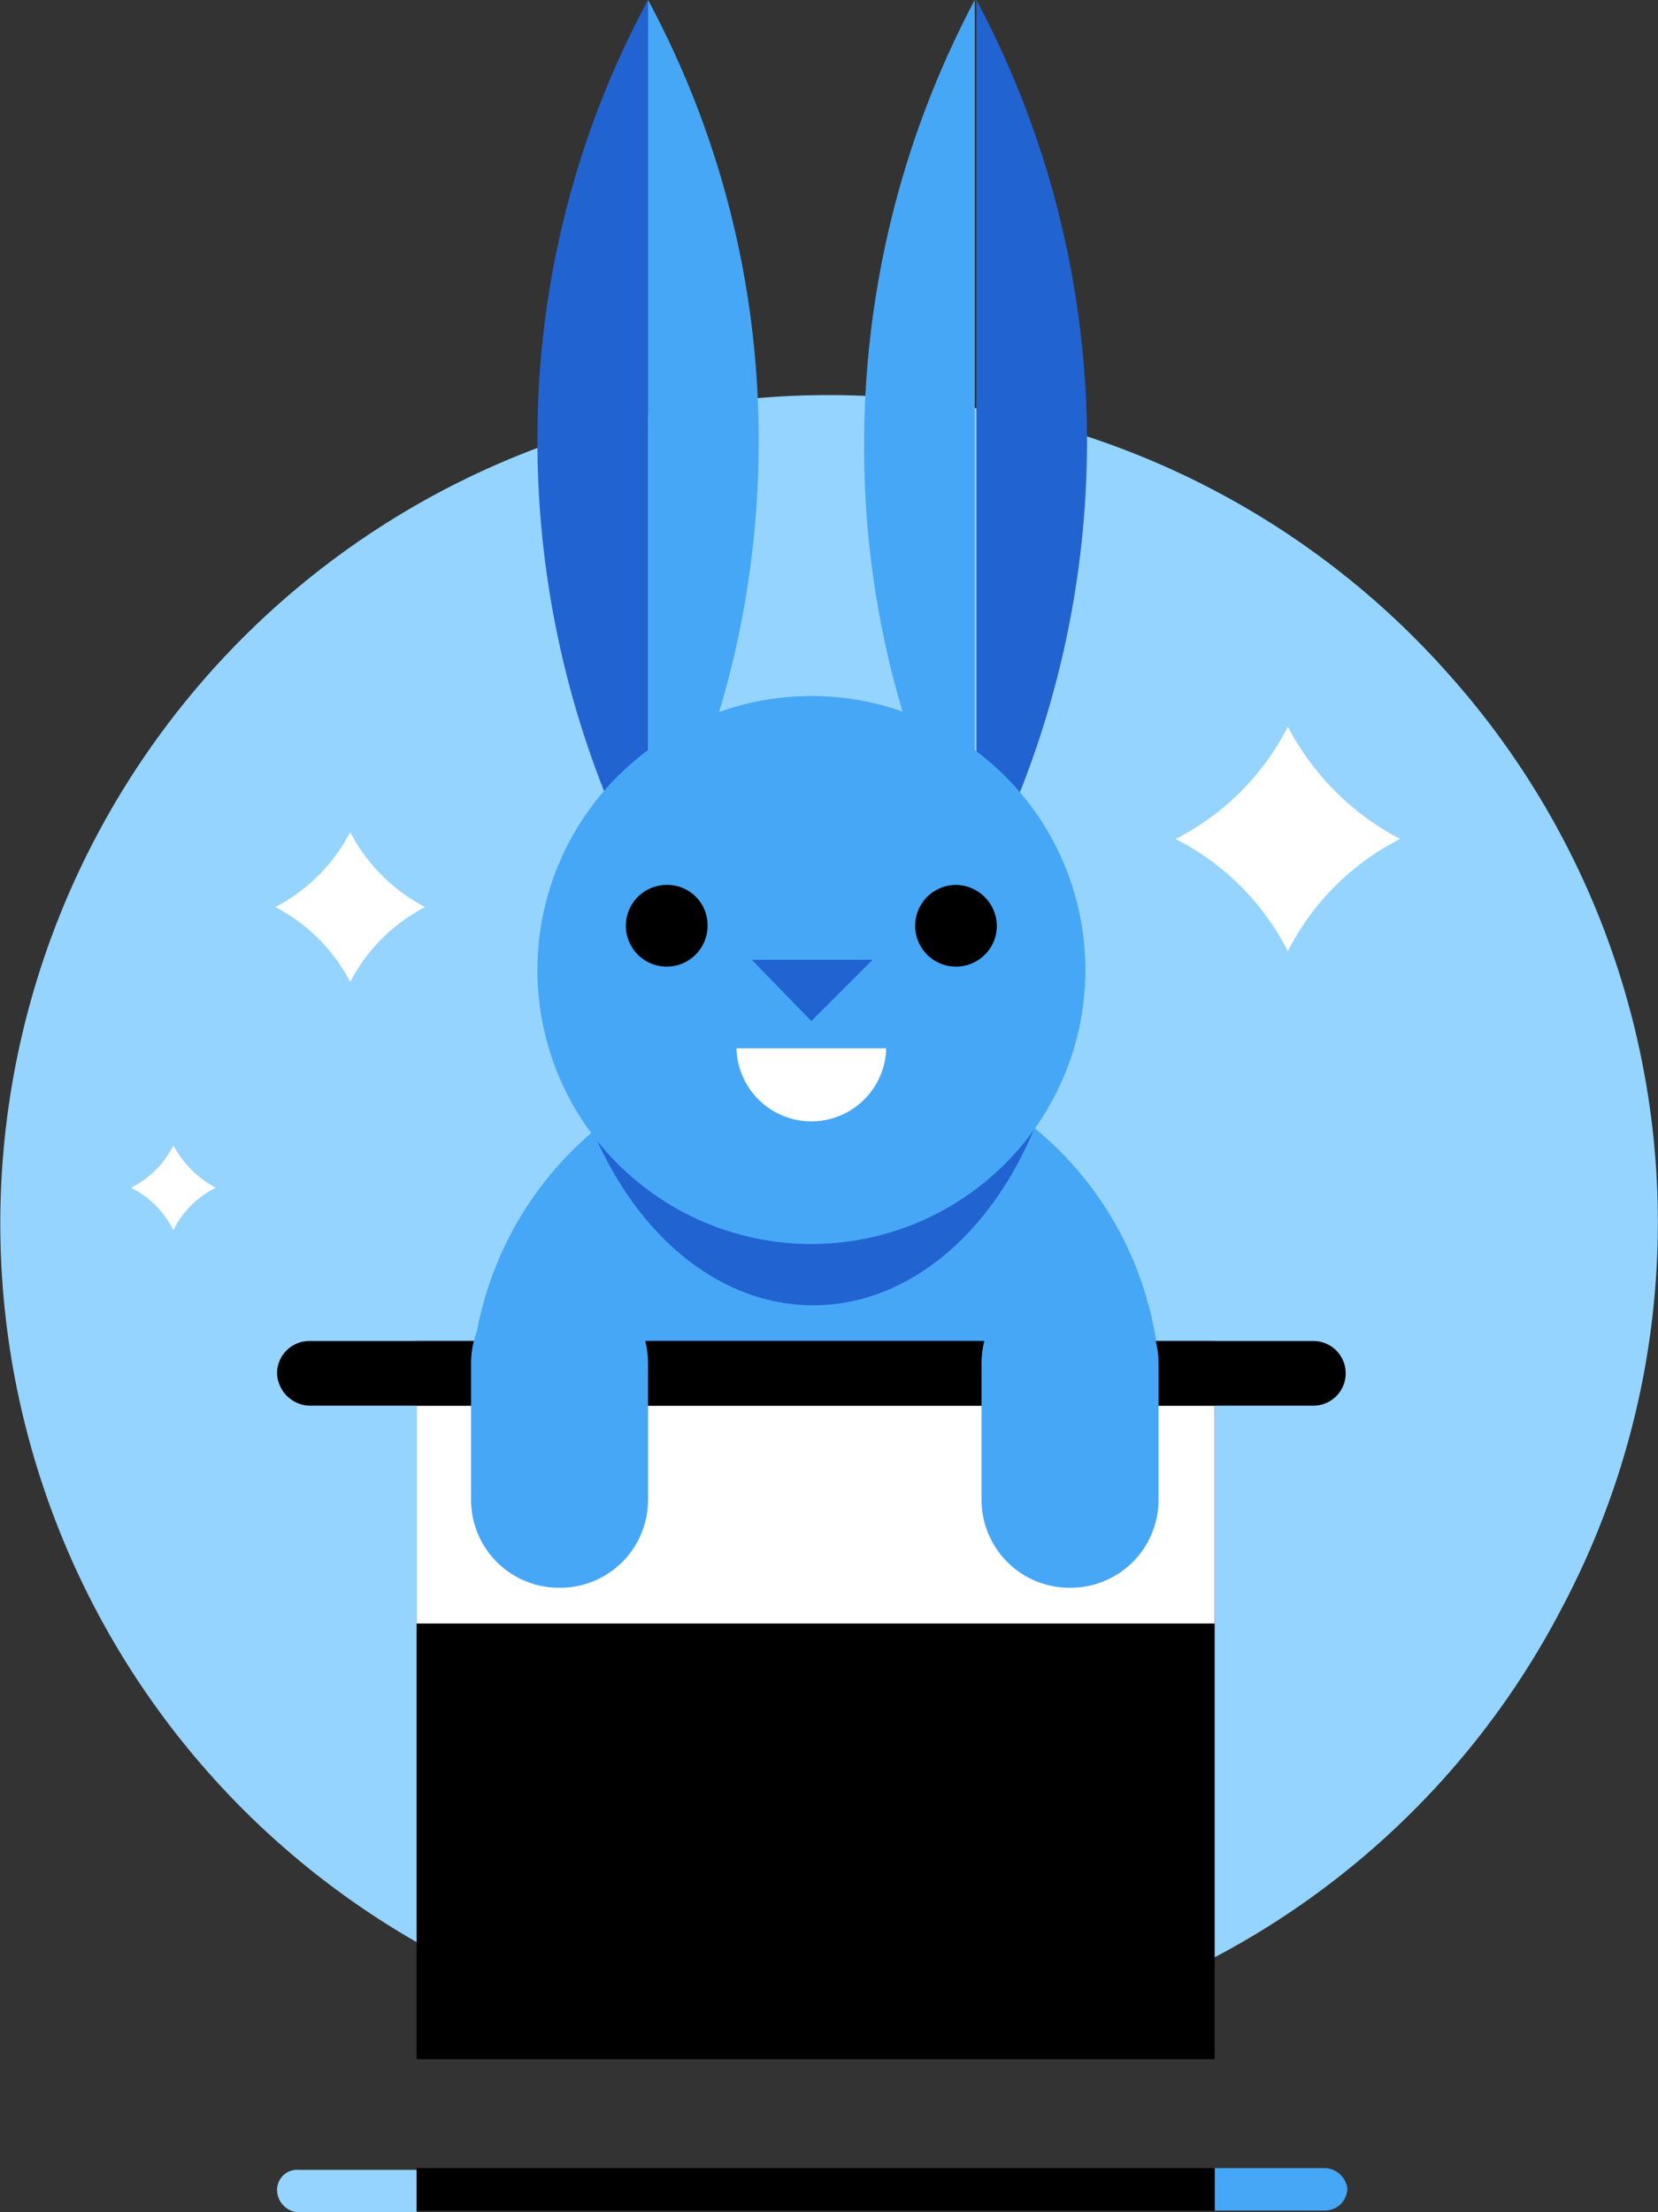 <svg xmlns="http://www.w3.org/2000/svg" xmlns:xlink="http://www.w3.org/1999/xlink" viewBox="0 0 74.202 99">
  <rect x="0" y="0" width="74.202" height="99" fill="#333333" stroke="none"/>
  <defs>
    <style>
      .cls-1 {
        fill: #94d4ff;
      }

      .cls-2 {
        fill: #fff;
      }

      .cls-3 {
        fill: #46a7f7;
      }

      .cls-4 {
        clip-path: url(#clip-path);
      }

      .cls-5 {
        fill: #2163d0;
      }
    </style>
    <clipPath id="clip-path">
      <path id="Path_756" data-name="Path 756" d="M703.9,95.059A15.421,15.421,0,1,0,719.283,79.6,15.389,15.389,0,0,0,703.9,95.059" transform="translate(-703.9 -79.6)"/>
    </clipPath>
  </defs>
  <g id="Group_649" data-name="Group 649" transform="translate(-676.217 -17.9)">
    <g id="Group_576" data-name="Group 576" transform="translate(676.217 17.9)">
      <g id="Group_554" data-name="Group 554" transform="translate(0 17.68)">
        <g id="Group_549" data-name="Group 549">
          <path id="Path_750" data-name="Path 750" class="cls-1" d="M741.239,53.822a37.07,37.07,0,1,0-45.159,57.192A36.943,36.943,0,0,0,746.113,95.4a36.811,36.811,0,0,0-4.874-41.58" transform="translate(-676.217 -41.117)"/>
        </g>
        <g id="Group_550" data-name="Group 550" transform="translate(12.324 19.559)">
          <path id="Path_751" data-name="Path 751" class="cls-2" d="M699.1,70.151a7.9,7.9,0,0,0-3.351,3.351,7.9,7.9,0,0,0-3.351-3.351,7.9,7.9,0,0,0,3.351-3.351,7.9,7.9,0,0,0,3.351,3.351" transform="translate(-692.4 -66.8)"/>
        </g>
        <g id="Group_551" data-name="Group 551" transform="translate(5.851 33.571)">
          <path id="Path_752" data-name="Path 752" class="cls-2" d="M687.708,87.1a4.19,4.19,0,0,0-1.9,1.9,4.19,4.19,0,0,0-1.9-1.9,4.19,4.19,0,0,0,1.9-1.9,4.588,4.588,0,0,0,1.9,1.9" transform="translate(-683.9 -85.2)"/>
        </g>
        <g id="Group_552" data-name="Group 552" transform="translate(52.61 14.837)">
          <path id="Path_753" data-name="Path 753" class="cls-2" d="M755.352,65.626a11.451,11.451,0,0,0-5.026,5.026,11.451,11.451,0,0,0-5.026-5.026,11.451,11.451,0,0,0,5.026-5.026,11.856,11.856,0,0,0,5.026,5.026" transform="translate(-745.3 -60.6)"/>
        </g>
        <g id="Group_553" data-name="Group 553" transform="translate(21.082 29.306)">
          <path id="Path_754" data-name="Path 754" class="cls-3" d="M734.742,95.059A15.421,15.421,0,1,1,719.359,79.6a15.389,15.389,0,0,1,15.383,15.459" transform="translate(-703.9 -79.6)"/>
        </g>
      </g>
      <g id="Group_556" data-name="Group 556" transform="translate(21.082 46.987)">
        <g id="Group_555" data-name="Group 555" class="cls-4" transform="translate(0 0)">
          <path id="Path_755" data-name="Path 755" class="cls-5" d="M731.794,69.459c0,8.529-5.1,15.459-11.347,15.459S709.1,77.988,709.1,69.459,714.2,54,720.447,54s11.347,6.93,11.347,15.459" transform="translate(-705.14 -73.495)"/>
        </g>
      </g>
      <g id="Group_557" data-name="Group 557" transform="translate(18.645 60.009)">
        <rect id="Rectangle_165" data-name="Rectangle 165" width="35.716" height="32.137"/>
      </g>
      <g id="Group_558" data-name="Group 558" transform="translate(18.645 62.903)">
        <rect id="Rectangle_166" data-name="Rectangle 166" class="cls-2" width="35.716" height="9.748"/>
      </g>
      <g id="Group_571" data-name="Group 571" transform="translate(12.4)">
        <g id="Group_559" data-name="Group 559" transform="translate(0 60.009)">
          <path id="Path_757" data-name="Path 757" d="M693.947,99.594h44.931a1.447,1.447,0,1,0,0-2.894H693.947a1.446,1.446,0,0,0-1.447,1.447,1.5,1.5,0,0,0,1.447,1.447" transform="translate(-692.5 -96.7)"/>
        </g>
        <g id="Group_560" data-name="Group 560" transform="translate(8.682 57.039)">
          <path id="Path_758" data-name="Path 758" class="cls-3" d="M707.86,106.812h0a3.933,3.933,0,0,1-3.96-3.96V96.76a3.96,3.96,0,0,1,7.92,0v6.092a3.933,3.933,0,0,1-3.96,3.96" transform="translate(-703.9 -92.8)"/>
        </g>
        <g id="Group_561" data-name="Group 561" transform="translate(31.528 57.039)">
          <path id="Path_759" data-name="Path 759" class="cls-3" d="M737.86,106.812h0a3.933,3.933,0,0,1-3.96-3.96V96.76a3.96,3.96,0,1,1,7.92,0v6.092a3.933,3.933,0,0,1-3.96,3.96" transform="translate(-733.9 -92.8)"/>
        </g>
        <g id="Group_562" data-name="Group 562" transform="translate(31.299)">
          <path id="Path_760" data-name="Path 760" class="cls-5" d="M738.55,37.7a42.685,42.685,0,0,1-4.95,19.876h0V17.9h0a42.146,42.146,0,0,1,4.95,19.8" transform="translate(-733.6 -17.9)"/>
        </g>
        <g id="Group_563" data-name="Group 563" transform="translate(11.652)">
          <path id="Path_761" data-name="Path 761" class="cls-5" d="M712.75,17.9V57.576h0A42.685,42.685,0,0,1,707.8,37.7a41.263,41.263,0,0,1,4.95-19.8h0" transform="translate(-707.8 -17.9)"/>
        </g>
        <g id="Group_564" data-name="Group 564" transform="translate(16.602)">
          <path id="Path_762" data-name="Path 762" class="cls-3" d="M719.25,37.7a42.146,42.146,0,0,1-4.95,19.8V17.9a41.484,41.484,0,0,1,4.95,19.8" transform="translate(-714.3 -17.9)"/>
        </g>
        <g id="Group_565" data-name="Group 565" transform="translate(26.273)">
          <path id="Path_763" data-name="Path 763" class="cls-3" d="M731.95,17.9V57.576a41.485,41.485,0,0,1-4.95-19.8A42.454,42.454,0,0,1,731.95,17.9" transform="translate(-727 -17.9)"/>
        </g>
        <g id="Group_566" data-name="Group 566" transform="translate(11.652 31.147)">
          <path id="Path_764" data-name="Path 764" class="cls-3" d="M732.322,71.061A12.261,12.261,0,1,1,720.061,58.8a12.253,12.253,0,0,1,12.261,12.261" transform="translate(-707.8 -58.8)"/>
        </g>
        <g id="Group_567" data-name="Group 567" transform="translate(21.247 42.951)">
          <path id="Path_765" data-name="Path 765" class="cls-5" d="M725.807,74.3l-2.742,2.742L720.4,74.3Z" transform="translate(-720.4 -74.3)"/>
        </g>
        <g id="Group_568" data-name="Group 568" transform="translate(28.558 39.6)">
          <path id="Path_766" data-name="Path 766" d="M733.655,71.728a1.828,1.828,0,1,1-1.828-1.828,1.853,1.853,0,0,1,1.828,1.828" transform="translate(-730 -69.9)"/>
        </g>
        <g id="Group_569" data-name="Group 569" transform="translate(15.611 39.6)">
          <path id="Path_767" data-name="Path 767" d="M716.655,71.728a1.828,1.828,0,1,1-1.828-1.828,1.8,1.8,0,0,1,1.828,1.828" transform="translate(-713 -69.9)"/>
        </g>
        <g id="Group_570" data-name="Group 570" transform="translate(20.561 46.911)">
          <path id="Path_768" data-name="Path 768" class="cls-2" d="M726.2,79.5a3.351,3.351,0,0,1-6.7,0Z" transform="translate(-719.5 -79.5)"/>
        </g>
      </g>
      <g id="Group_575" data-name="Group 575" transform="translate(12.4 97.02)">
        <g id="Group_572" data-name="Group 572" transform="translate(41.961)">
          <path id="Path_769" data-name="Path 769" class="cls-3" d="M752.55,145.3H747.6v1.9h4.95a1.008,1.008,0,0,0,.99-.99h0A1.058,1.058,0,0,0,752.55,145.3Z" transform="translate(-747.6 -145.3)"/>
        </g>
        <g id="Group_573" data-name="Group 573" transform="translate(0 0.068)">
          <path id="Path_770" data-name="Path 770" class="cls-1" d="M692.5,146.311h0a1.008,1.008,0,0,0,.99.99h5.255v-1.9H693.49A.9.9,0,0,0,692.5,146.311Z" transform="translate(-692.5 -145.389)"/>
        </g>
        <g id="Group_574" data-name="Group 574" transform="translate(6.245)">
          <rect id="Rectangle_167" data-name="Rectangle 167" width="35.716" height="1.904"/>
        </g>
      </g>
    </g>
  </g>
</svg>
